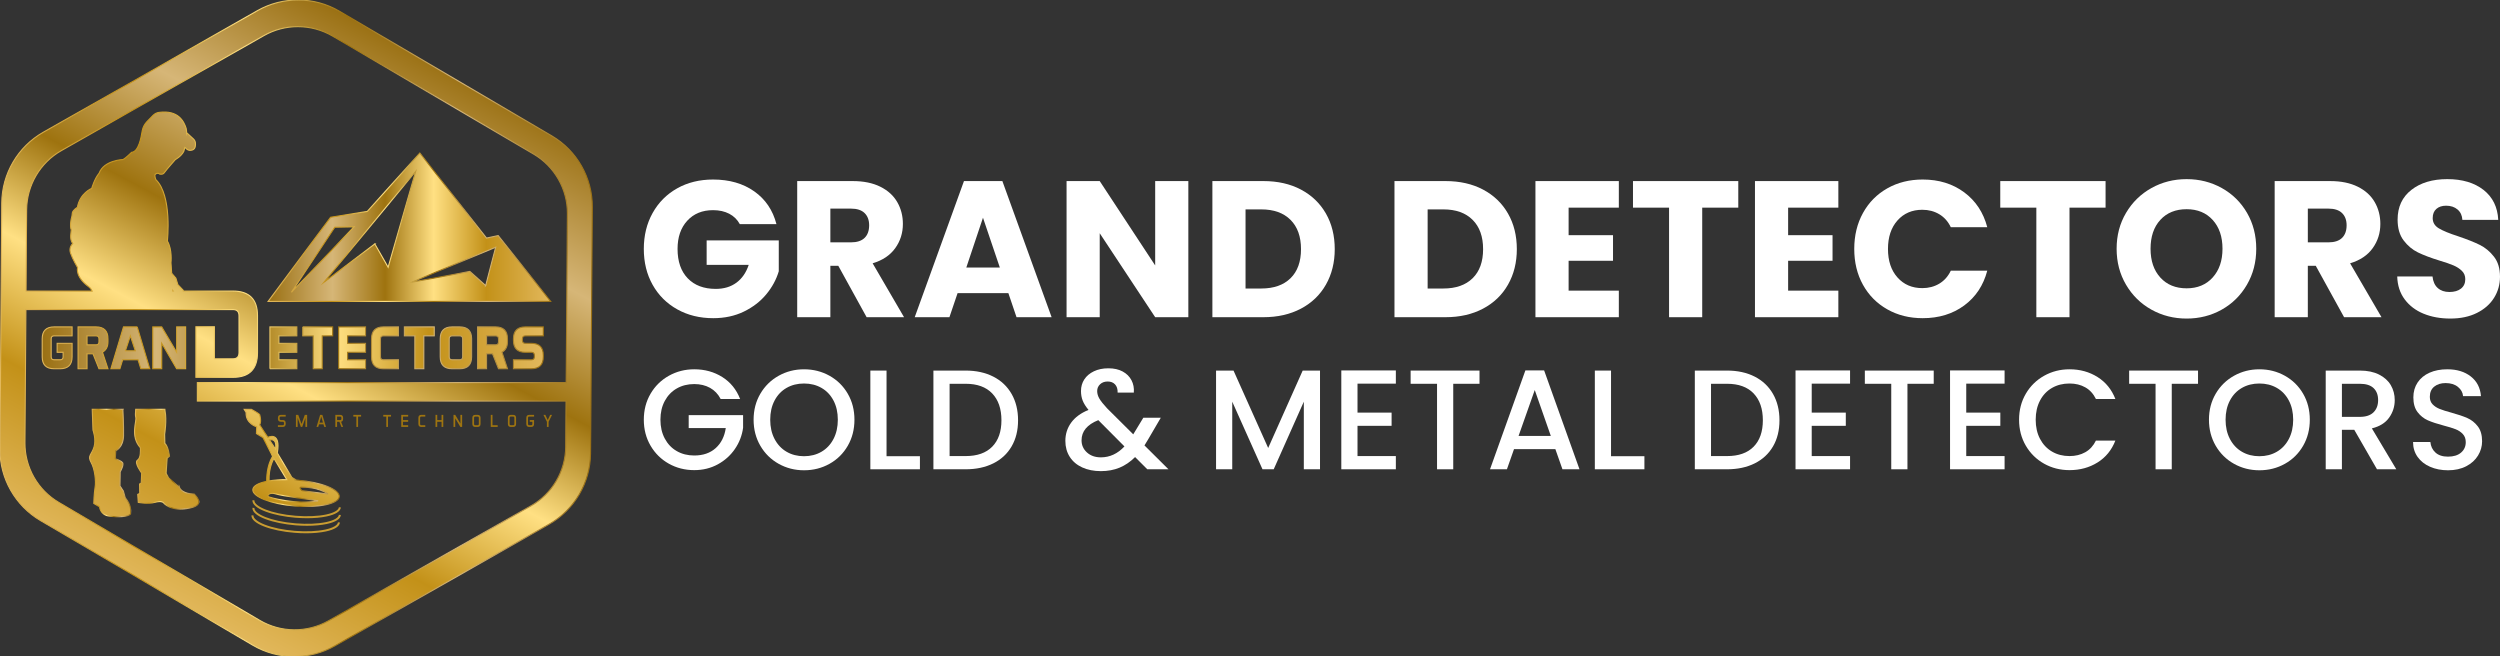<svg xmlns="http://www.w3.org/2000/svg" xmlns:xlink="http://www.w3.org/1999/xlink" viewBox="0 0 564.881 148.329"><rect x="0" y="0" width="564.881" height="148.329" fill="#333333" stroke="none"/><defs><style>      .cls-1 {        fill: url(#linear-gradient);        stroke: url(#linear-gradient-2);      }      .cls-1, .cls-2, .cls-3, .cls-4, .cls-5, .cls-6 {        stroke-miterlimit: 10;        stroke-width: .25px;      }      .cls-2 {        fill: url(#linear-gradient-11);        stroke: url(#linear-gradient-12);      }      .cls-3 {        fill: url(#linear-gradient-9);        stroke: url(#linear-gradient-10);      }      .cls-7 {        fill: #fff;      }      .cls-4 {        fill: url(#linear-gradient-7);        stroke: url(#linear-gradient-8);      }      .cls-5 {        fill: url(#linear-gradient-5);        stroke: url(#linear-gradient-6);      }      .cls-6 {        fill: url(#linear-gradient-3);        stroke: url(#linear-gradient-4);      }      .cls-8 {        fill: #ca9d31;      }      .cls-9 {        fill: #9e7410;      }    </style><linearGradient id="linear-gradient" x1="9.537" y1="71.411" x2="122.767" y2="71.411" gradientTransform="translate(0 150) scale(1 -1)" gradientUnits="userSpaceOnUse"><stop offset="0" stop-color="#efce87"></stop><stop offset="0" stop-color="#9a7013"></stop><stop offset=".228" stop-color="#d6b677"></stop><stop offset=".414" stop-color="#9e730f"></stop><stop offset=".586" stop-color="#ffe083"></stop><stop offset=".772" stop-color="#c39118"></stop><stop offset="1" stop-color="#e2b85c"></stop></linearGradient><linearGradient id="linear-gradient-2" x1="9.412" y1="71.411" x2="122.892" y2="71.411" gradientTransform="translate(0 150) scale(1 -1)" gradientUnits="userSpaceOnUse"><stop offset="0" stop-color="#e2b85c"></stop><stop offset=".228" stop-color="#c39118"></stop><stop offset=".414" stop-color="#ffe083"></stop><stop offset=".586" stop-color="#9e730f"></stop><stop offset=".772" stop-color="#d6b677"></stop><stop offset="1" stop-color="#9a7013"></stop><stop offset="1" stop-color="#efce87"></stop></linearGradient><linearGradient id="linear-gradient-3" x1="60.578" y1="98.654" x2="124.434" y2="98.654" gradientTransform="translate(0 150) scale(1 -1)" gradientUnits="userSpaceOnUse"><stop offset="0" stop-color="#efce87"></stop><stop offset="0" stop-color="#9a7013"></stop><stop offset=".228" stop-color="#d6b677"></stop><stop offset=".414" stop-color="#9e730f"></stop><stop offset=".586" stop-color="#ffe083"></stop><stop offset=".772" stop-color="#c39118"></stop><stop offset="1" stop-color="#e2b85c"></stop></linearGradient><linearGradient id="linear-gradient-4" x1="60.33" y1="98.689" x2="124.694" y2="98.689" gradientTransform="translate(0 150) scale(1 -1)" gradientUnits="userSpaceOnUse"><stop offset="0" stop-color="#e2b85c"></stop><stop offset=".228" stop-color="#c39118"></stop><stop offset=".414" stop-color="#ffe083"></stop><stop offset=".586" stop-color="#9e730f"></stop><stop offset=".772" stop-color="#d6b677"></stop><stop offset="1" stop-color="#9a7013"></stop><stop offset="1" stop-color="#efce87"></stop></linearGradient><linearGradient id="linear-gradient-5" x1="78.984" y1="146.458" x2="14.782" y2="26.25" gradientTransform="translate(0 150) scale(1 -1)" gradientUnits="userSpaceOnUse"><stop offset="0" stop-color="#efce87"></stop><stop offset="0" stop-color="#9a7013"></stop><stop offset=".228" stop-color="#d6b677"></stop><stop offset=".414" stop-color="#9e730f"></stop><stop offset=".586" stop-color="#ffe083"></stop><stop offset=".772" stop-color="#c39118"></stop><stop offset="1" stop-color="#e2b85c"></stop></linearGradient><linearGradient id="linear-gradient-6" x1="20.123" y1="45.376" x2="29.641" y2="45.376" gradientTransform="translate(0 150) scale(1 -1)" gradientUnits="userSpaceOnUse"><stop offset="0" stop-color="#e2b85c"></stop><stop offset=".228" stop-color="#c39118"></stop><stop offset=".414" stop-color="#ffe083"></stop><stop offset=".586" stop-color="#9e730f"></stop><stop offset=".772" stop-color="#d6b677"></stop><stop offset="1" stop-color="#9a7013"></stop><stop offset="1" stop-color="#efce87"></stop></linearGradient><linearGradient id="linear-gradient-7" x1="109.911" y1="129.941" x2="45.709" y2="9.733" gradientTransform="translate(0 150) scale(1 -1)" gradientUnits="userSpaceOnUse"><stop offset="0" stop-color="#efce87"></stop><stop offset="0" stop-color="#9a7013"></stop><stop offset=".228" stop-color="#d6b677"></stop><stop offset=".414" stop-color="#9e730f"></stop><stop offset=".586" stop-color="#ffe083"></stop><stop offset=".772" stop-color="#c39118"></stop><stop offset="1" stop-color="#e2b85c"></stop></linearGradient><linearGradient id="linear-gradient-8" x1="54.952" y1="46.533" x2="76.789" y2="46.533" gradientTransform="translate(0 150) scale(1 -1)" gradientUnits="userSpaceOnUse"><stop offset="0" stop-color="#e2b85c"></stop><stop offset=".228" stop-color="#c39118"></stop><stop offset=".414" stop-color="#ffe083"></stop><stop offset=".586" stop-color="#9e730f"></stop><stop offset=".772" stop-color="#d6b677"></stop><stop offset="1" stop-color="#9a7013"></stop><stop offset="1" stop-color="#efce87"></stop></linearGradient><linearGradient id="linear-gradient-9" x1="88.285" y1="141.491" x2="24.083" y2="21.283" gradientTransform="translate(0 150) scale(1 -1)" gradientUnits="userSpaceOnUse"><stop offset="0" stop-color="#efce87"></stop><stop offset="0" stop-color="#9a7013"></stop><stop offset=".228" stop-color="#d6b677"></stop><stop offset=".414" stop-color="#9e730f"></stop><stop offset=".586" stop-color="#ffe083"></stop><stop offset=".772" stop-color="#c39118"></stop><stop offset="1" stop-color="#e2b85c"></stop></linearGradient><linearGradient id="linear-gradient-10" x1="30.277" y1="46.239" x2="45.039" y2="46.239" gradientTransform="translate(0 150) scale(1 -1)" gradientUnits="userSpaceOnUse"><stop offset="0" stop-color="#e2b85c"></stop><stop offset=".228" stop-color="#c39118"></stop><stop offset=".414" stop-color="#ffe083"></stop><stop offset=".586" stop-color="#9e730f"></stop><stop offset=".772" stop-color="#d6b677"></stop><stop offset="1" stop-color="#9a7013"></stop><stop offset="1" stop-color="#efce87"></stop></linearGradient><linearGradient id="linear-gradient-11" x1="98.944" y1="135.798" x2="34.742" y2="15.59" gradientTransform="translate(0 150) scale(1 -1)" gradientUnits="userSpaceOnUse"><stop offset="0" stop-color="#efce87"></stop><stop offset="0" stop-color="#9a7013"></stop><stop offset=".228" stop-color="#d6b677"></stop><stop offset=".414" stop-color="#9e730f"></stop><stop offset=".586" stop-color="#ffe083"></stop><stop offset=".772" stop-color="#c39118"></stop><stop offset="1" stop-color="#e2b85c"></stop></linearGradient><linearGradient id="linear-gradient-12" x1="-.125" y1="75.836" x2="133.963" y2="75.836" gradientTransform="translate(0 150) scale(1 -1)" gradientUnits="userSpaceOnUse"><stop offset="0" stop-color="#e2b85c"></stop><stop offset=".228" stop-color="#c39118"></stop><stop offset=".414" stop-color="#ffe083"></stop><stop offset=".586" stop-color="#9e730f"></stop><stop offset=".772" stop-color="#d6b677"></stop><stop offset="1" stop-color="#9a7013"></stop><stop offset="1" stop-color="#efce87"></stop></linearGradient></defs><g><g id="Layer_1"><g><path class="cls-1" d="M68.417,73.863h6.751v2.026h-2.363v7.426h-2.025v-7.426h-2.363v-2.026ZM76.519,83.315h6.076v-2.025h-4.051v-1.688h4.051v-2.025h-4.051v-1.688h4.051v-2.026h-6.076v9.452h0ZM60.991,83.315h6.076v-2.025h-4.051v-1.688h4.051v-2.025h-4.051v-1.688h4.051v-2.026h-6.076v9.452h0ZM114.664,76.564v.675c0,1.103-.414,1.881-1.242,2.336l1.242,3.74h-2.025l-1.35-3.376h-1.35v3.376h-2.025v-9.452h4.051c1.8,0,2.701.9,2.701,2.701h-.002ZM112.638,76.564c0-.45-.225-.675-.675-.675h-2.026v2.025h2.026c.45,0,.675-.225.675-.675,0,0,0-.675,0-.675ZM106.562,76.564v4.051c0,1.8-.9,2.701-2.701,2.701h-1.688c-1.8,0-2.701-.9-2.701-2.701v-4.051c0-1.8.9-2.701,2.701-2.701h1.688c1.8,0,2.701.9,2.701,2.701ZM104.537,76.564c0-.45-.225-.675-.675-.675h-1.688c-.45,0-.675.225-.675.675v4.051c0,.45.225.675.675.675h1.688c.45,0,.675-.225.675-.675v-4.051ZM118.715,75.889h4.051v-2.026h-4.051c-1.8,0-2.701.9-2.701,2.701v.338c0,1.8.9,2.701,2.701,2.701h1.35c.45,0,.675.225.675.675v.338c0,.45-.225.675-.675.675h-4.051v2.025h4.051c1.8,0,2.701-.9,2.701-2.701v-.338c0-1.8-.9-2.701-2.701-2.701h-1.35c-.45,0-.675-.225-.675-.675v-.338c0-.45.225-.675.675-.675h0ZM91.372,75.889h2.363v7.426h2.025v-7.426h2.363v-2.026h-6.751v2.026ZM83.945,76.564v4.051c0,1.8.9,2.701,2.701,2.701h3.376v-2.025h-3.376c-.45,0-.675-.225-.675-.675v-4.051c0-.45.225-.675.675-.675h3.376v-2.026h-3.376c-1.8,0-2.701.9-2.701,2.701h0ZM39.918,79.602l-3.376-5.739h-2.025v9.452h2.025v-5.739l3.376,5.739h2.025v-9.452h-2.025s0,5.739,0,5.739ZM31.006,73.863l2.836,9.452h-2.025l-.628-2.025h-3.47l-.628,2.025h-2.025l2.836-9.452h3.105-.001ZM30.574,79.264l-1.121-3.375-1.121,3.375h2.242ZM9.537,76.564v4.051c0,1.8.9,2.701,2.701,2.701h1.35c1.8,0,2.701-.9,2.701-2.701v-3.038h-3.376v2.025h1.35v1.013c0,.45-.225.675-.675.675h-1.35c-.45,0-.675-.225-.675-.675v-4.051c0-.45.225-.675.675-.675h4.051v-2.026h-4.051c-1.8,0-2.701.9-2.701,2.701ZM24.39,76.564v.675c0,1.103-.414,1.881-1.242,2.336l1.242,3.74h-2.025l-1.35-3.376h-1.35v3.376h-2.025v-9.452h4.051c1.8,0,2.701.9,2.701,2.701h-.002ZM22.364,76.564c0-.45-.225-.675-.675-.675h-2.025v2.025h2.025c.45,0,.675-.225.675-.675,0,0,0-.675,0-.675Z"></path><path class="cls-6" d="M112.566,53.229l-2.637.565-15.069-19.213-11.867,13.186-8.288,1.319-14.127,19.025h63.856l-11.867-14.881h0ZM75.646,51.346l4.332-.094-14.127,14.787,9.795-14.692h0ZM84.688,55.113l-11.49,8.665,20.72-25.053-6.216,21.662-3.014-5.274ZM109.74,64.531l-3.579-3.202-13.186,2.449,19.025-7.911-2.26,8.665h0Z"></path><path class="cls-8" d="M69.373,117.093c-.841,0-1.714-.036-2.602-.108-4.911-.4-9.895-1.991-9.734-3.963l.448.037c-.106,1.304,3.614,3.013,9.322,3.478,2.588.21,5.041.108,6.91-.291,1.732-.369,2.798-.98,2.851-1.634l.448.036c-.073.902-1.182,1.606-3.206,2.038-1.265.27-2.789.407-4.438.407h0ZM73.811,118.399c2.024-.431,3.133-1.136,3.206-2.038l-.448-.036c-.053.654-1.119,1.265-2.851,1.635-1.869.398-4.323.501-6.91.291-5.708-.465-9.429-2.174-9.322-3.479l-.448-.037c-.16,1.972,4.823,3.564,9.734,3.963.888.072,1.761.108,2.602.108,1.649,0,3.173-.137,4.438-.407h0ZM73.6,120.092c2.024-.431,3.133-1.135,3.206-2.037l-.448-.037c-.053.655-1.119,1.265-2.852,1.635-1.869.398-4.323.501-6.91.291-2.587-.211-4.993-.709-6.773-1.404-1.65-.644-2.603-1.419-2.55-2.074l-.448-.037c-.074.902.907,1.776,2.834,2.529,1.82.71,4.27,1.22,6.9,1.433.888.072,1.761.108,2.602.108,1.649,0,3.173-.137,4.438-.407h.001Z"></path><g><path class="cls-5" d="M27.866,110.942l-.762-1.143.048-3.19s.952-1.619.524-2.095c-.429-.476-1.619-.857-1.619-.857l.095-1.809s1.667-.714,1.762-3.333c.048-2.523-.143-5.904-.143-5.904,0,0,.021-.046.055-.124h-6.984c.073,2.094.168,4.695.168,4.695,0,0,.762,2.048.238,3.809-.524,1.762-1.524,1.952-.666,3.476.857,1.524,1.143,4.286.905,5.666-.238,1.381-.286,3.619-.286,3.619l1.286.762s.143,1.81,2.143,2.095c2,.286,4.285.191,4.857-.476.048-.952.19-2-1.19-3.666l-.428-1.524h-.003Z"></path><path class="cls-4" d="M67.134,108.485c-.217-.018-.432-.032-.645-.045h.407l-.952-.571-3.286-5.523c.857-5.047-2.143-3.524-2.143-3.524l-1.857-2.825c.508-.825,0-2.349,0-2.349-.508-.445-1.841-1.143-1.841-1.143l-.01-.017h-1.633l.437.716c-.143,2.493,2.381,3.238,2.381,3.238l-.048,1.524,1.476.905,2.176,4.225c-1.335,2.188-1.353,4.965-1.335,5.666-1.869.383-3.065,1.034-3.132,1.857-.132,1.616,4.134,3.282,9.528,3.721,5.394.439,9.873-.515,10.004-2.131s-4.134-3.282-9.528-3.721v-.003ZM60.881,99.393c1.936-.381,1.365,2.095,1.365,2.095l-1.365-2.095ZM61.896,103.583l2.916,4.797c-1.497-.013-2.868.088-4.026.282-.082-3.239,1.11-5.079,1.11-5.079h0ZM60.553,112.152c-.143-.286.381-1,1.857-.524,1.361.439,8.313,1.364,9.384,1.506.025.003.025.04,0,.045-4.717.888-11.1-.744-11.242-1.027h.001ZM74.019,111.615l-5.665-.725c-.116-.015-.221-.079-.287-.175l-.242-.351c-.079-.114-.002-.27.137-.275.96-.033,3.921,0,6.075,1.48.021.015.008.05-.018.047h0Z"></path><path class="cls-3" d="M40.532,110.085l-2.428-2.095-.571-1.048.238-3.428.524-.429s-.238-2.19-1.048-2.904l-.048-2.048s.524-3.238.095-5.237c-.012-.144-.025-.28-.038-.41h-6.591c-.073.767-.103,1.451.011,1.79.286.857-1.333,4.238,1.048,6.904,0,.524.143,2.285-.667,2.809-.809.524.952,2.905.952,2.905l-.095,2.238-.381.238.048,2.119-.452.214.119,1.809s2.19.429,3.714,0,1.952.047,1.952.047c0,0,1.524,2.19,5.952,1.238,1.952-.381,2.905-1.238,1.048-3.143-1.238-.048-2.952-.381-3.381-1.571v.002Z"></path><path class="cls-2" d="M124.686,30.708L76.704,2.542c-5.693-3.342-12.795-3.393-18.536-.134L9.785,29.879C4.044,33.138.449,39.263.401,45.864L0,101.501c-.048,6.601,3.459,12.777,9.152,16.119l47.982,28.166c2.886,1.694,6.135,2.543,9.385,2.543,3.16,0,6.321-.802,9.151-2.409l48.383-27.471c5.74-3.259,9.336-9.384,9.383-15.985l.401-55.636c.048-6.601-3.459-12.777-9.152-16.119h0ZM119.985,114.292l-45.8,26.004c-4.796,2.723-10.728,2.68-15.484-.112l-45.421-26.662c-4.756-2.791-7.685-7.951-7.645-13.465l.217-30.112h46.762c.928,0,1.392.463,1.392,1.391v8.353c0,.928-.464,1.392-1.392,1.392h-4.176v-7.256h-4.176v11.432h8.352c3.712,0,5.568-1.856,5.568-5.568v-8.353c0-3.712-1.856-5.568-5.568-5.568h-11.224v-.182l-1.206-1.27-.445-1.46-.95-1.115c-.093-1.42-.163-2.366-.163-2.366,0,0,.333-3-.81-4.905,0,0,1.143-10.285-2.619-13.903,0,0-.381-.952-.095-1.19s.651-.349,1-.032c.571.064.825,0,1.111-.444.286-.444,2.413-2.857,2.413-2.857,0,0,1.333-.698,1.904-1.857,0,0,.109-.345.237-.875l.144.054s.492.897,1.571.516c.692-.244.727-1.066.664-1.624-.038-.328-.196-.63-.438-.855l-1.506-1.402-.025.074c-.01-.376-.045-.742-.123-1.079-.496-1.534-1.719-4.179-6.14-3.602-.493.064-.949.299-1.302.65-.439.438-.974.988-1.403,1.432-.531.551-.901,1.237-1.054,1.986-.035.172-.07.353-.1.534-.143.857-.714,4.333-2.333,4.428,0,0-1.286,1.285-1.905,1.619,0,0-4.333.143-5.428,3.095-1.048,1.238-1.666,3.428-1.666,3.428,0,0-2.666,1.048-3.238,4.285,0,0-.952.524-1.143,1.238-.048.809-.238,1.333-.238,1.333,0,0-.381,1.666,0,2.524,0,.524-.476,2,.333,3.095,0,0-.957.809-.503,2.143.455,1.333,1.598,3.286,1.598,3.286,0,0-.619,2.047,2.524,4.333.357.264.572.6.757.965H5.882l.133-18.378c.04-5.514,3.043-10.631,7.839-13.354L59.654,8.032c2.364-1.342,5.004-2.012,7.644-2.012,2.714,0,5.429.709,7.84,2.124l45.42,26.662c4.756,2.792,7.685,7.951,7.645,13.465l-.275,38.177H44.594v4.177h83.304l-.074,10.313c-.04,5.514-3.043,10.631-7.838,13.354h-.001ZM39.022,65.594l.128.174h-.119c-.003-.058-.006-.116-.009-.174Z"></path></g><path class="cls-9" d="M62.797,96.471v-.389h1.072c.196,0,.293-.098.293-.293v-.196c0-.196-.098-.292-.293-.292h-.389c-.455,0-.683-.228-.683-.685v-.194c0-.455.228-.683.683-.683h1.072v.389h-1.072c-.196,0-.293.098-.293.293v.194c0,.196.098.293.293.293h.389c.455,0,.683.228.683.683v.196c0,.455-.228.683-.683.683h-1.072ZM66.862,93.74h.526l.742,2.048.742-2.048h.526v2.731h-.389v-2.048l-.722,2.048h-.314l-.722-2.048v2.048h-.389v-2.731h0ZM73.658,96.471h-.389l-.182-.585h-1.003l-.182.585h-.389l.819-2.731h.507l.819,2.731h0ZM72.203,95.495h.764l-.381-1.366-.383,1.366ZM76.684,95.301h-.523v1.17h-.389v-2.731h1.072c.455,0,.683.228.683.683v.194c0,.411-.152.636-.455.676l.455,1.178h-.389l-.454-1.17h0ZM76.162,94.129v.781h.683c.196,0,.293-.098.293-.293v-.194c0-.196-.098-.293-.293-.293h-.683ZM81.591,93.74v.389h-.683v2.342h-.389v-2.342h-.683v-.389h1.755ZM88.355,93.74v.389h-.683v2.342h-.389v-2.342h-.683v-.389h1.755,0ZM92.226,94.91v.391h-1.172v.781h1.172v.389h-1.561v-2.731h1.561v.389h-1.172v.781s1.172,0,1.172,0ZM94.923,95.788c0,.196.098.293.293.293h.878v.389h-.878c-.455,0-.683-.228-.683-.683v-1.366c0-.455.228-.683.683-.683h.878v.389h-.878c-.196,0-.293.098-.293.293v1.368ZM98.793,93.74v1.17h.976v-1.17h.389v2.731h-.389v-1.17h-.976v1.17h-.389v-2.731h.389ZM102.857,93.74l1.172,1.951v-1.951h.389v2.731h-.389l-1.172-1.951v1.951h-.389v-2.731h.389ZM108.581,95.788c0,.455-.228.683-.683.683h-.487c-.455,0-.683-.228-.683-.683v-1.366c0-.455.228-.683.683-.683h.487c.455,0,.683.228.683.683v1.366ZM107.118,95.788c0,.196.098.293.293.293h.487c.196,0,.293-.098.293-.293v-1.366c0-.196-.098-.293-.293-.293h-.487c-.196,0-.293.098-.293.293v1.366ZM111.279,96.081h1.172v.389h-1.561v-2.731h.389v2.342ZM116.612,95.788c0,.455-.228.683-.683.683h-.487c-.455,0-.683-.228-.683-.683v-1.366c0-.455.228-.683.683-.683h.487c.455,0,.683.228.683.683v1.366ZM115.148,95.788c0,.196.098.293.293.293h.487c.196,0,.293-.098.293-.293v-1.366c0-.196-.098-.293-.293-.293h-.487c-.196,0-.293.098-.293.293v1.366ZM119.311,95.788c0,.196.098.293.293.293h.389c.196,0,.293-.098.293-.293v-.487h-.585v-.391h.974v.878c0,.455-.228.683-.683.683h-.389c-.455,0-.683-.228-.683-.683v-1.366c0-.455.228-.683.683-.683h1.072v.389h-1.072c-.196,0-.293.098-.293.293v1.366h0ZM123.221,93.74l.546,1.17.546-1.17h.428l-.781,1.561v1.17h-.389v-1.17l-.781-1.561h.431Z"></path></g><g><path class="cls-7" d="M167.161,50.642c-.555-1.022-1.351-1.804-2.388-2.345-1.037-.54-2.256-.81-3.658-.81-2.425,0-4.367.796-5.828,2.388-1.461,1.592-2.191,3.717-2.191,6.375,0,2.834.767,5.046,2.3,6.638,1.534,1.593,3.644,2.388,6.332,2.388,1.84,0,3.396-.467,4.666-1.402,1.271-.934,2.198-2.278,2.782-4.031h-9.508v-5.521h16.299v6.967c-.555,1.87-1.497,3.608-2.826,5.214-1.33,1.607-3.017,2.907-5.061,3.9-2.045.993-4.353,1.49-6.923,1.49-3.038,0-5.747-.664-8.127-1.994-2.381-1.329-4.236-3.177-5.565-5.543-1.33-2.366-1.994-5.068-1.994-8.106s.664-5.747,1.994-8.128c1.329-2.38,3.177-4.235,5.543-5.565,2.366-1.329,5.068-1.993,8.106-1.993,3.681,0,6.784.891,9.311,2.673,2.526,1.782,4.199,4.25,5.017,7.405h-8.281Z"></path><path class="cls-7" d="M195.816,71.674l-6.397-11.611h-1.796v11.611h-7.492v-30.759h12.575c2.424,0,4.491.424,6.2,1.271,1.709.847,2.986,2.009,3.834,3.483.847,1.475,1.27,3.119,1.27,4.93,0,2.045-.577,3.871-1.731,5.477-1.154,1.607-2.855,2.746-5.104,3.418l7.098,12.181h-8.457ZM187.623,54.76h4.645c1.373,0,2.402-.335,3.089-1.008.686-.671,1.03-1.621,1.03-2.848,0-1.168-.344-2.088-1.03-2.76-.687-.672-1.716-1.008-3.089-1.008h-4.645v7.624Z"></path><path class="cls-7" d="M227.846,66.24h-11.48l-1.84,5.433h-7.843l11.129-30.759h8.676l11.129,30.759h-7.931l-1.84-5.433ZM225.918,60.457l-3.812-11.261-3.768,11.261h7.58Z"></path><path class="cls-7" d="M268.508,71.674h-7.493l-12.531-18.973v18.973h-7.492v-30.759h7.492l12.531,19.06v-19.06h7.493v30.759Z"></path><path class="cls-7" d="M293.965,42.843c2.424,1.286,4.301,3.089,5.631,5.411,1.328,2.322,1.992,5.002,1.992,8.04,0,3.009-.664,5.682-1.992,8.018-1.33,2.337-3.214,4.148-5.653,5.433-2.44,1.286-5.265,1.928-8.478,1.928h-11.524v-30.759h11.524c3.242,0,6.075.643,8.5,1.928ZM291.599,62.867c1.577-1.548,2.366-3.739,2.366-6.572s-.789-5.039-2.366-6.616c-1.578-1.577-3.783-2.366-6.616-2.366h-3.549v17.877h3.549c2.833,0,5.039-.774,6.616-2.322Z"></path><path class="cls-7" d="M335.109,42.843c2.425,1.286,4.301,3.089,5.63,5.411,1.329,2.322,1.993,5.002,1.993,8.04,0,3.009-.664,5.682-1.993,8.018-1.329,2.337-3.213,4.148-5.653,5.433-2.439,1.286-5.265,1.928-8.478,1.928h-11.524v-30.759h11.524c3.242,0,6.075.643,8.5,1.928ZM332.743,62.867c1.577-1.548,2.366-3.739,2.366-6.572s-.789-5.039-2.366-6.616c-1.577-1.577-3.784-2.366-6.617-2.366h-3.548v17.877h3.548c2.833,0,5.04-.774,6.617-2.322Z"></path><path class="cls-7" d="M354.431,46.918v6.222h10.034v5.784h-10.034v6.748h11.348v6.003h-18.841v-30.759h18.841v6.003h-11.348Z"></path><path class="cls-7" d="M392.77,40.915v6.003h-8.15v24.756h-7.492v-24.756h-8.151v-6.003h23.793Z"></path><path class="cls-7" d="M404.032,46.918v6.222h10.034v5.784h-10.034v6.748h11.348v6.003h-18.841v-30.759h18.841v6.003h-11.348Z"></path><path class="cls-7" d="M420.944,48.122c1.314-2.38,3.147-4.235,5.499-5.565,2.35-1.329,5.016-1.993,7.996-1.993,3.651,0,6.776.964,9.377,2.892,2.599,1.928,4.338,4.557,5.214,7.887h-8.238c-.614-1.285-1.483-2.264-2.607-2.936-1.125-.671-2.403-1.008-3.834-1.008-2.308,0-4.178.804-5.608,2.41-1.431,1.607-2.148,3.753-2.148,6.441s.716,4.835,2.148,6.441c1.431,1.607,3.3,2.41,5.608,2.41,1.431,0,2.709-.335,3.834-1.008,1.125-.672,1.993-1.65,2.607-2.936h8.238c-.876,3.33-2.615,5.952-5.214,7.865-2.6,1.914-5.726,2.87-9.377,2.87-2.98,0-5.646-.664-7.996-1.994-2.352-1.329-4.185-3.177-5.499-5.543-1.315-2.366-1.972-5.068-1.972-8.106s.657-5.747,1.972-8.128Z"></path><path class="cls-7" d="M475.759,40.915v6.003h-8.15v24.756h-7.492v-24.756h-8.151v-6.003h23.793Z"></path><path class="cls-7" d="M486.121,69.965c-2.41-1.343-4.323-3.22-5.739-5.63-1.418-2.41-2.126-5.119-2.126-8.128s.708-5.71,2.126-8.106c1.416-2.395,3.329-4.265,5.739-5.609,2.41-1.343,5.061-2.015,7.953-2.015s5.543.672,7.953,2.015c2.409,1.344,4.308,3.214,5.696,5.609,1.387,2.395,2.081,5.098,2.081,8.106s-.701,5.718-2.103,8.128c-1.402,2.41-3.301,4.287-5.696,5.63-2.396,1.344-5.039,2.016-7.931,2.016s-5.543-.672-7.953-2.016ZM499.966,62.692c1.475-1.636,2.213-3.797,2.213-6.485,0-2.716-.738-4.885-2.213-6.506s-3.439-2.432-5.893-2.432c-2.484,0-4.462.804-5.937,2.41-1.475,1.607-2.212,3.783-2.212,6.529,0,2.717.737,4.886,2.212,6.507s3.454,2.432,5.937,2.432c2.454,0,4.418-.818,5.893-2.454Z"></path><path class="cls-7" d="M529.652,71.674l-6.397-11.611h-1.796v11.611h-7.493v-30.759h12.575c2.425,0,4.491.424,6.2,1.271,1.709.847,2.987,2.009,3.834,3.483.847,1.475,1.271,3.119,1.271,4.93,0,2.045-.577,3.871-1.731,5.477-1.154,1.607-2.856,2.746-5.105,3.418l7.099,12.181h-8.457ZM521.459,54.76h4.644c1.373,0,2.403-.335,3.09-1.008.685-.671,1.029-1.621,1.029-2.848,0-1.168-.344-2.088-1.029-2.76-.687-.672-1.717-1.008-3.09-1.008h-4.644v7.624Z"></path><path class="cls-7" d="M547.617,70.885c-1.782-.73-3.207-1.811-4.272-3.242-1.067-1.431-1.628-3.155-1.686-5.17h7.974c.117,1.139.511,2.009,1.183,2.607.671.599,1.547.898,2.628.898,1.11,0,1.987-.255,2.629-.767.642-.511.964-1.219.964-2.125,0-.759-.257-1.387-.767-1.884-.512-.496-1.139-.905-1.884-1.227-.744-.321-1.804-.686-3.177-1.096-1.987-.613-3.608-1.227-4.863-1.84-1.257-.613-2.338-1.518-3.243-2.716-.905-1.197-1.358-2.761-1.358-4.689,0-2.862,1.037-5.104,3.111-6.725s4.776-2.432,8.106-2.432c3.388,0,6.119.811,8.193,2.432s3.184,3.877,3.33,6.769h-8.105c-.059-.993-.424-1.775-1.096-2.344-.673-.57-1.534-.854-2.585-.854-.906,0-1.637.241-2.191.723-.555.482-.833,1.176-.833,2.081,0,.993.467,1.768,1.403,2.322.934.555,2.395,1.154,4.381,1.796,1.987.672,3.6,1.315,4.842,1.928s2.315,1.505,3.221,2.673c.904,1.168,1.358,2.673,1.358,4.513,0,1.752-.446,3.345-1.337,4.776-.891,1.432-2.183,2.571-3.877,3.418-1.694.847-3.696,1.271-6.003,1.271-2.249,0-4.265-.365-6.046-1.096Z"></path></g><g><path class="cls-7" d="M162.833,90.15c-.578-1.112-1.38-1.952-2.407-2.519-1.027-.567-2.214-.85-3.562-.85-1.476,0-2.792.332-3.947.995-1.155.663-2.059,1.604-2.712,2.823-.653,1.22-.979,2.632-.979,4.237s.326,3.022.979,4.252c.653,1.231,1.556,2.178,2.712,2.84,1.155.664,2.471.995,3.947.995,1.99,0,3.605-.556,4.846-1.669,1.24-1.112,2-2.621,2.278-4.524h-8.376v-2.921h12.291v2.856c-.236,1.733-.85,3.327-1.845,4.782-.995,1.455-2.29,2.615-3.883,3.482-1.594.867-3.364,1.299-5.311,1.299-2.097,0-4.011-.486-5.744-1.459s-3.108-2.327-4.124-4.06c-1.016-1.733-1.525-3.69-1.525-5.873s.508-4.14,1.525-5.873c1.016-1.733,2.396-3.086,4.14-4.06,1.744-.973,3.653-1.46,5.728-1.46,2.375,0,4.487.584,6.338,1.749,1.85,1.167,3.193,2.82,4.028,4.959h-4.397Z"></path><path class="cls-7" d="M175.943,104.8c-1.744-.973-3.124-2.332-4.14-4.075-1.016-1.744-1.525-3.707-1.525-5.889s.508-4.14,1.525-5.873c1.016-1.733,2.396-3.086,4.14-4.06,1.744-.973,3.653-1.46,5.728-1.46,2.097,0,4.016.487,5.761,1.46,1.743.974,3.118,2.327,4.124,4.06,1.005,1.733,1.508,3.69,1.508,5.873s-.503,4.145-1.508,5.889c-1.006,1.743-2.38,3.102-4.124,4.075-1.744.974-3.664,1.46-5.761,1.46-2.075,0-3.985-.486-5.728-1.46ZM185.618,102.072c1.155-.674,2.059-1.637,2.712-2.888.652-1.252.979-2.701.979-4.348s-.327-3.092-.979-4.332c-.653-1.241-1.556-2.193-2.712-2.856s-2.471-.995-3.947-.995-2.792.332-3.947.995c-1.155.663-2.059,1.615-2.712,2.856-.653,1.24-.979,2.684-.979,4.332s.326,3.097.979,4.348c.653,1.251,1.556,2.214,2.712,2.888,1.155.674,2.471,1.011,3.947,1.011s2.792-.337,3.947-1.011Z"></path><path class="cls-7" d="M200.316,103.082h7.542v2.953h-11.2v-22.303h3.658v19.351Z"></path><path class="cls-7" d="M224.433,85.096c1.786.909,3.166,2.214,4.14,3.915s1.46,3.685,1.46,5.953-.487,4.236-1.46,5.904-2.353,2.948-4.14,3.835c-1.787.888-3.867,1.332-6.242,1.332h-7.285v-22.303h7.285c2.375,0,4.455.455,6.242,1.364ZM224.192,100.933c1.39-1.412,2.086-3.402,2.086-5.969,0-2.589-.695-4.61-2.086-6.066-1.391-1.455-3.391-2.181-6.001-2.181h-3.626v16.334h3.626c2.61,0,4.61-.706,6.001-2.118Z"></path><path class="cls-7" d="M259.237,106.035l-2.76-2.76c-1.07,1.07-2.236,1.867-3.498,2.391-1.263.524-2.675.786-4.236.786-1.584,0-2.985-.278-4.204-.834s-2.161-1.353-2.824-2.391c-.664-1.038-.995-2.241-.995-3.61,0-1.541.438-2.915,1.316-4.124s2.182-2.167,3.916-2.873c-.621-.749-1.059-1.449-1.316-2.102-.257-.653-.385-1.375-.385-2.166,0-.984.251-1.861.754-2.631.502-.77,1.224-1.38,2.166-1.829.941-.45,2.032-.674,3.274-.674,1.262,0,2.337.24,3.225.722.888.481,1.551,1.139,1.99,1.973.438.835.615,1.765.529,2.792h-3.658c.021-.792-.172-1.406-.578-1.846-.407-.438-.963-.657-1.669-.657s-1.278.208-1.717.625c-.439.417-.658.926-.658,1.524,0,.578.166,1.151.497,1.717s.915,1.299,1.749,2.198l5.905,5.873,2.278-3.754h3.947l-2.889,4.941-.802,1.317,5.423,5.391h-4.781ZM254.07,100.868l-5.904-5.936c-2.525,1.006-3.787,2.524-3.787,4.557,0,1.091.406,2.006,1.22,2.743.813.738,1.862,1.107,3.145,1.107,2.011,0,3.787-.823,5.327-2.471Z"></path><path class="cls-7" d="M298.26,83.732v22.303h-3.658v-15.275l-6.804,15.275h-2.535l-6.835-15.275v15.275h-3.658v-22.303h3.947l7.83,17.49,7.799-17.49h3.915Z"></path><path class="cls-7" d="M306.732,86.684v6.547h7.702v2.985h-7.702v6.835h8.664v2.985h-12.323v-22.336h12.323v2.985h-8.664Z"></path><path class="cls-7" d="M334.298,83.732v2.985h-5.936v19.319h-3.659v-19.319h-5.968v-2.985h15.564Z"></path><path class="cls-7" d="M351.435,101.478h-9.339l-1.604,4.557h-3.82l7.991-22.336h4.236l7.991,22.336h-3.851l-1.604-4.557ZM350.408,98.494l-3.626-10.366-3.658,10.366h7.285Z"></path><path class="cls-7" d="M364.016,103.082h7.542v2.953h-11.201v-22.303h3.659v19.351Z"></path><path class="cls-7" d="M396.476,85.096c1.786.909,3.166,2.214,4.14,3.915.973,1.701,1.459,3.685,1.459,5.953s-.486,4.236-1.459,5.904c-.974,1.669-2.354,2.948-4.14,3.835-1.787.888-3.867,1.332-6.242,1.332h-7.285v-22.303h7.285c2.376,0,4.456.455,6.242,1.364ZM396.236,100.933c1.39-1.412,2.086-3.402,2.086-5.969,0-2.589-.696-4.61-2.086-6.066-1.391-1.455-3.392-2.181-6.002-2.181h-3.626v16.334h3.626c2.61,0,4.611-.706,6.002-2.118Z"></path><path class="cls-7" d="M409.361,86.684v6.547h7.702v2.985h-7.702v6.835h8.664v2.985h-12.323v-22.336h12.323v2.985h-8.664Z"></path><path class="cls-7" d="M436.928,83.732v2.985h-5.936v19.319h-3.659v-19.319h-5.968v-2.985h15.564Z"></path><path class="cls-7" d="M444.277,86.684v6.547h7.702v2.985h-7.702v6.835h8.664v2.985h-12.323v-22.336h12.323v2.985h-8.664Z"></path><path class="cls-7" d="M457.739,88.963c1.016-1.733,2.396-3.086,4.14-4.06,1.743-.973,3.654-1.46,5.729-1.46,2.375,0,4.487.584,6.338,1.749,1.85,1.167,3.193,2.82,4.027,4.959h-4.397c-.577-1.177-1.379-2.054-2.406-2.631-1.027-.578-2.214-.867-3.562-.867-1.477,0-2.792.332-3.948.995s-2.059,1.615-2.711,2.856c-.653,1.24-.979,2.684-.979,4.332s.326,3.092.979,4.332c.653,1.241,1.556,2.199,2.711,2.873s2.471,1.011,3.948,1.011c1.348,0,2.535-.289,3.562-.867,1.027-.577,1.829-1.455,2.406-2.631h4.397c-.834,2.14-2.177,3.787-4.027,4.942-1.851,1.155-3.963,1.733-6.338,1.733-2.098,0-4.012-.486-5.744-1.459-1.734-.974-3.108-2.327-4.125-4.06s-1.524-3.69-1.524-5.873.508-4.14,1.524-5.873Z"></path><path class="cls-7" d="M496.649,83.732v2.985h-5.936v19.319h-3.659v-19.319h-5.968v-2.985h15.564Z"></path><path class="cls-7" d="M504.784,104.8c-1.744-.973-3.124-2.332-4.14-4.075-1.016-1.744-1.524-3.707-1.524-5.889s.508-4.14,1.524-5.873,2.396-3.086,4.14-4.06c1.743-.973,3.654-1.46,5.729-1.46,2.097,0,4.016.487,5.76,1.46,1.744.974,3.119,2.327,4.125,4.06,1.005,1.733,1.508,3.69,1.508,5.873s-.503,4.145-1.508,5.889c-1.006,1.743-2.38,3.102-4.125,4.075-1.743.974-3.663,1.46-5.76,1.46-2.075,0-3.986-.486-5.729-1.46ZM514.46,102.072c1.155-.674,2.059-1.637,2.711-2.888.653-1.252.979-2.701.979-4.348s-.326-3.092-.979-4.332c-.653-1.241-1.556-2.193-2.711-2.856s-2.471-.995-3.947-.995-2.792.332-3.948.995-2.059,1.615-2.711,2.856c-.653,1.24-.979,2.684-.979,4.332s.326,3.097.979,4.348c.653,1.251,1.556,2.214,2.711,2.888s2.471,1.011,3.948,1.011,2.792-.337,3.947-1.011Z"></path><path class="cls-7" d="M537.085,106.035l-5.134-8.922h-2.792v8.922h-3.659v-22.303h7.703c1.711,0,3.16.299,4.348.899,1.187.598,2.074,1.401,2.663,2.406.588,1.006.882,2.129.882,3.37,0,1.455-.423,2.776-1.267,3.963-.846,1.187-2.145,1.995-3.899,2.423l5.519,9.242h-4.365ZM529.159,94.193h4.043c1.369,0,2.401-.342,3.097-1.027.695-.684,1.042-1.604,1.042-2.76s-.342-2.059-1.026-2.711c-.685-.653-1.723-.979-3.113-.979h-4.043v7.477Z"></path><path class="cls-7" d="M549.087,105.473c-1.199-.524-2.14-1.267-2.824-2.23-.684-.963-1.027-2.086-1.027-3.37h3.915c.086.962.465,1.754,1.14,2.375.674.621,1.621.931,2.84.931,1.262,0,2.246-.305,2.953-.914.706-.61,1.059-1.397,1.059-2.359,0-.749-.22-1.358-.658-1.829-.438-.47-.985-.835-1.636-1.092-.653-.256-1.557-.534-2.712-.834-1.455-.385-2.637-.775-3.545-1.171-.91-.396-1.685-1.012-2.327-1.846-.642-.835-.962-1.947-.962-3.338,0-1.284.32-2.406.962-3.37.642-.962,1.541-1.701,2.696-2.214s2.492-.77,4.012-.77c2.16,0,3.931.541,5.311,1.621,1.38,1.081,2.145,2.563,2.294,4.445h-4.043c-.064-.813-.449-1.509-1.155-2.086-.706-.577-1.636-.867-2.792-.867-1.048,0-1.904.268-2.568.803s-.995,1.305-.995,2.31c0,.685.208,1.247.626,1.685.417.438.946.786,1.588,1.042s1.519.536,2.632.835c1.476.406,2.68.813,3.61,1.219s1.722,1.033,2.375,1.877c.653.846.979,1.974.979,3.385,0,1.134-.305,2.205-.914,3.209-.61,1.006-1.498,1.814-2.664,2.423-1.166.61-2.541.915-4.124.915-1.498,0-2.846-.262-4.043-.787Z"></path></g></g></g></svg>